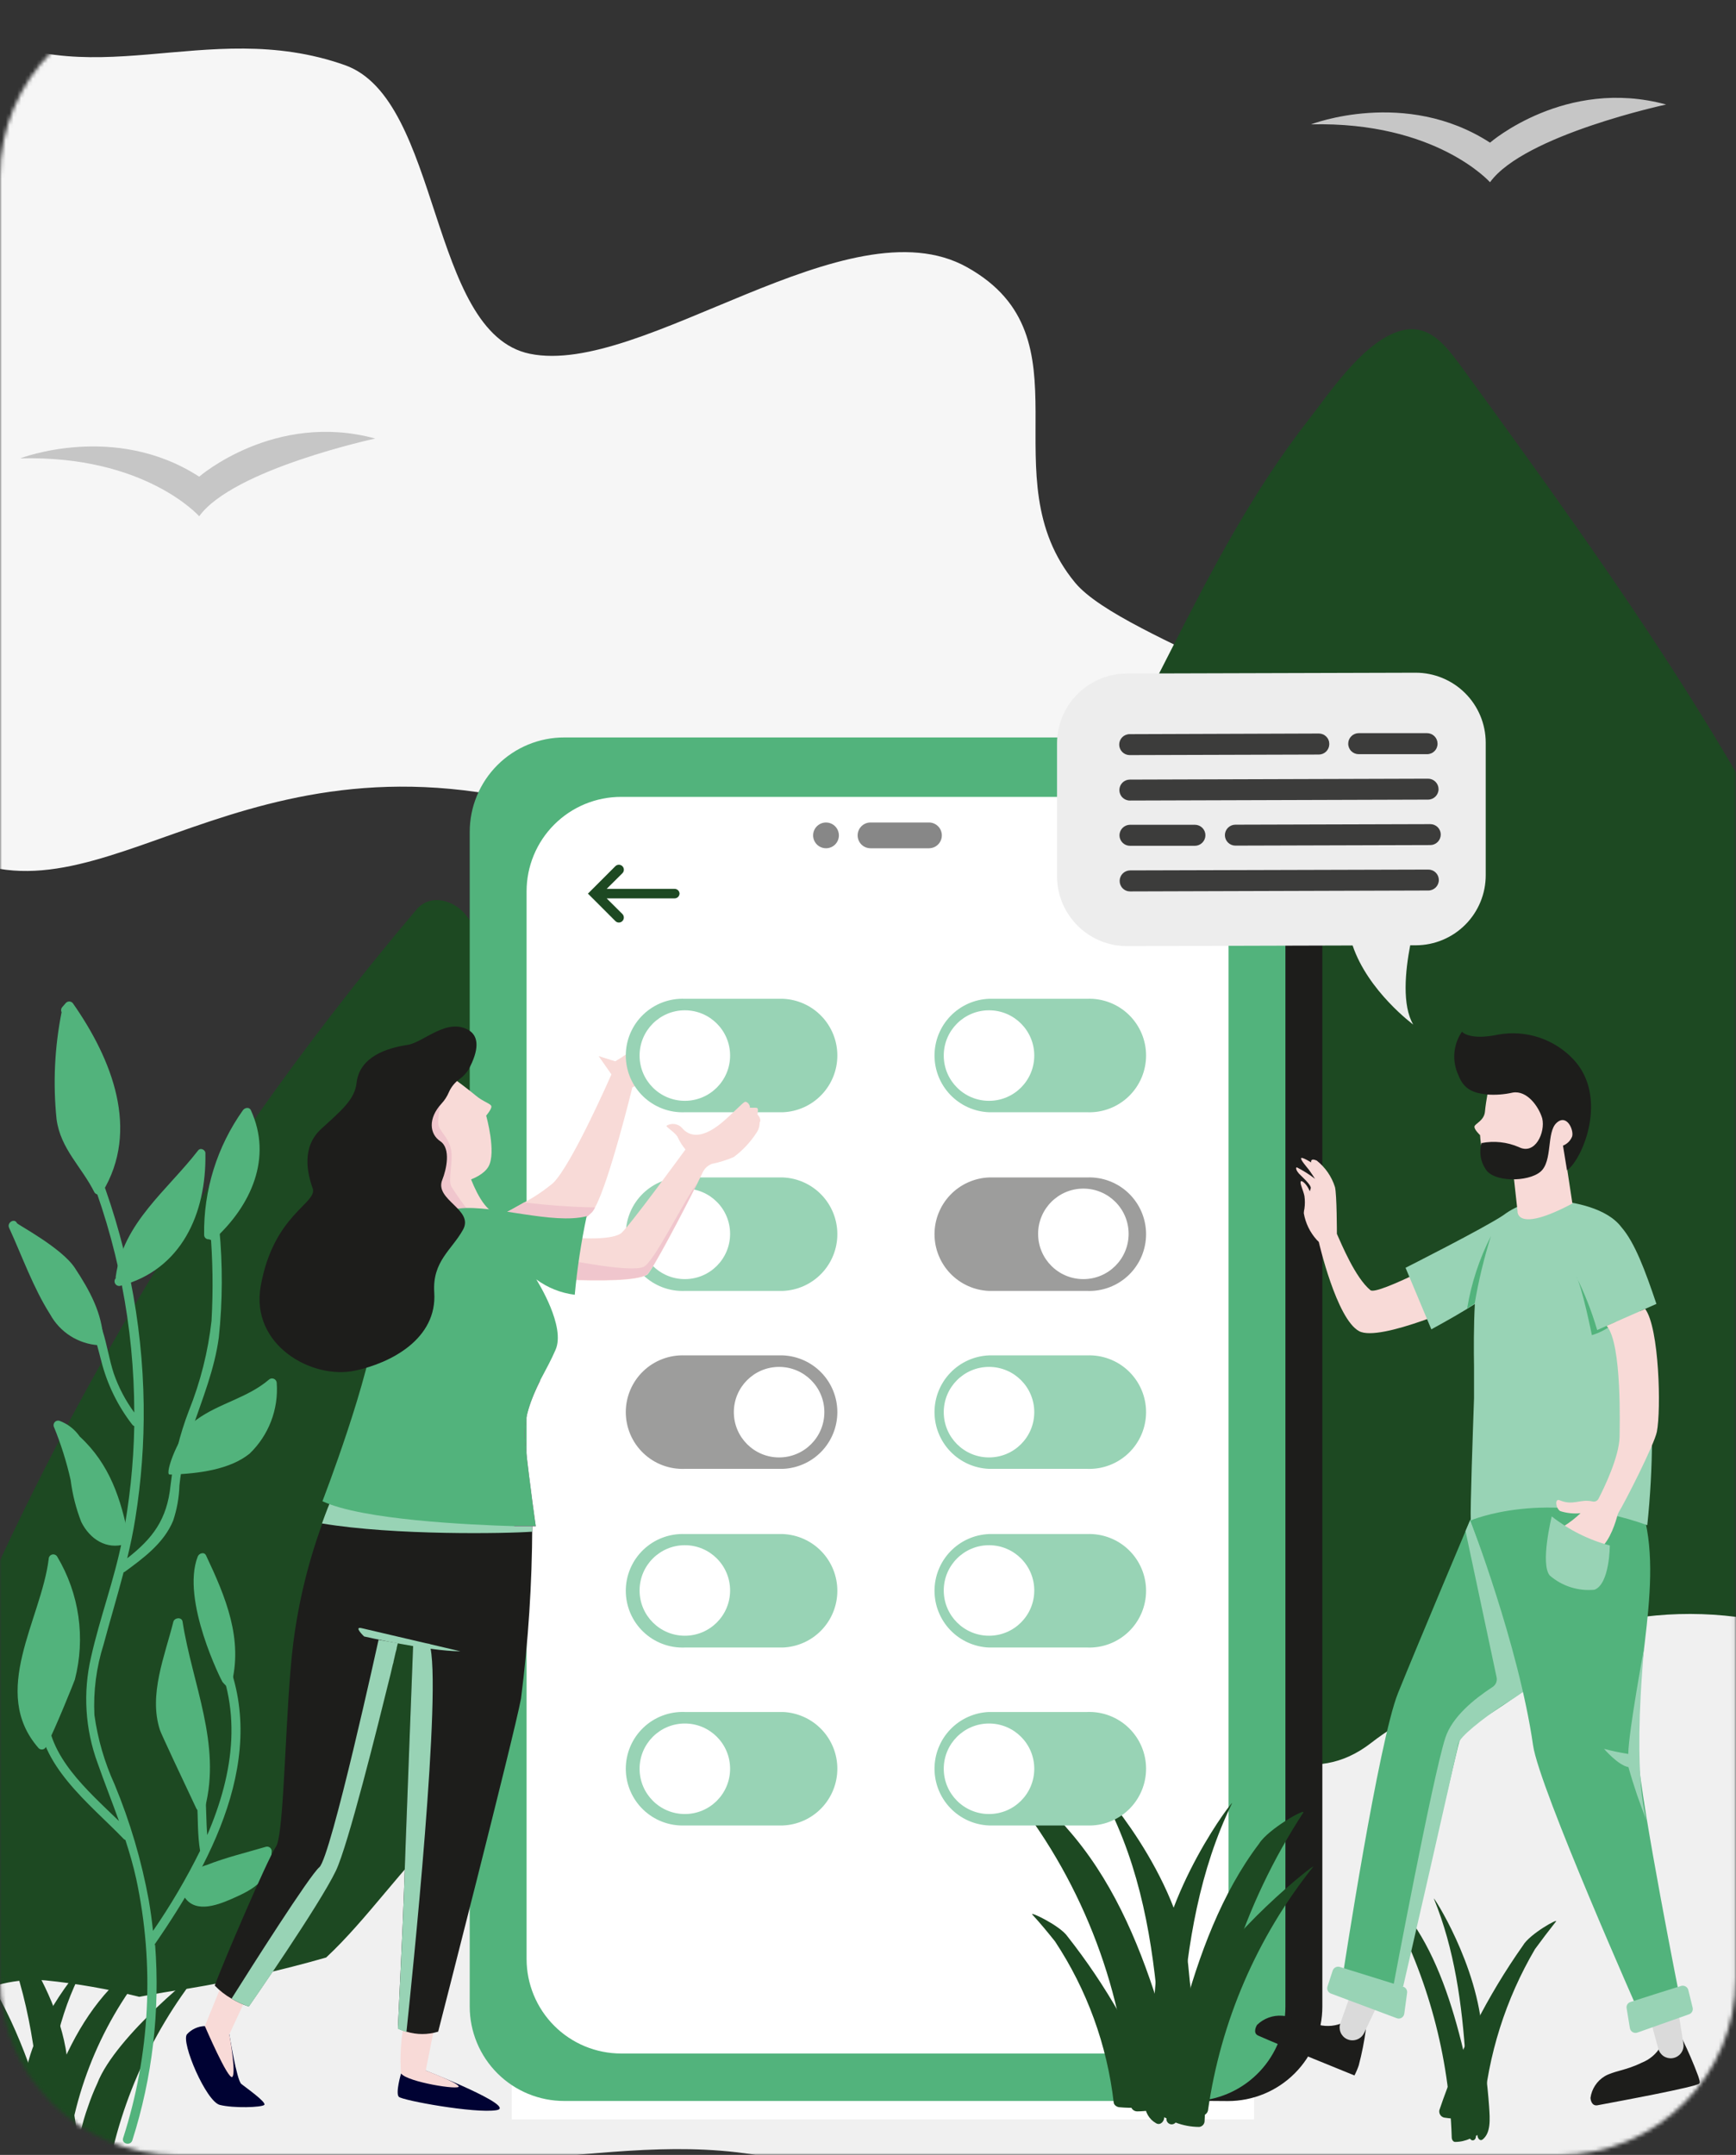 <svg width="452" height="561" viewBox="0 0 452 561" fill="none" xmlns="http://www.w3.org/2000/svg">
<rect x="0" y="0" width="452" height="561" fill="#333333" stroke="none"/>
<mask id="mask0_246_638" style="mask-type:alpha" maskUnits="userSpaceOnUse" x="0" y="0" width="452" height="561">
<path d="M0 46C0 20.595 20.595 0 46 0H451.941V515C451.941 540.405 431.346 561 405.941 561H46C20.595 561 0 540.405 0 515V46Z" fill="#F0F0F0"/>
</mask>
<g mask="url(#mask0_246_638)">
<path d="M154.578 213.694C164.671 217.169 192.379 243.688 227.991 242.521C248.486 241.831 269.006 223.097 277.647 213.956C285.026 206.243 355.582 225.311 355.582 202.506C355.582 184.248 292.525 166.799 279.956 151.731C257.056 124.094 284.717 87.936 251.771 69.559C220.826 52.277 167.242 98.124 137.963 92.101C111.54 86.698 114.968 25.854 89.783 16.951C53.433 4.096 22.535 26.163 -9.482 5.739V223.406C30.01 240.712 67.716 183.653 154.578 213.694Z" fill="#F6F6F6"/>
<path d="M-9.315 427.029V545.003H466.773V227.738C458.203 211.242 448.801 195.245 438.874 179.558C420.997 151.326 401.359 124.165 381.744 97.171C376.983 90.768 372.222 83.031 363.224 86.602C354.226 90.173 346.37 102.004 340.538 109.502C326.422 127.617 315.71 147.946 305.355 168.346C301.428 176.083 297.429 183.843 293.31 191.556C273.281 230.191 250.347 267.25 224.706 302.413C217.31 312.898 208.21 322.071 197.783 329.55C189.928 334.882 188.785 330.883 183.953 324.265L171.599 307.483L156.173 286.226C144.604 270.356 133.051 254.447 121.514 238.498C118.634 234.523 112.207 232.333 108.422 236.808C93.568 254.36 79.547 272.514 66.359 291.272C36.552 333.814 11.195 379.305 -9.315 427.029Z" fill="#1D4922"/>
<path d="M419.378 422.387C411.19 424.173 371.27 442.597 357.13 453.642C341.276 466.021 328.374 454.285 308.593 456.546C299.333 457.618 292.691 479.28 279.48 482.541C266.649 481.946 254.104 465.878 248.296 465.878C229.467 465.878 221.445 475.828 203.949 480.589C183.644 486.111 174.265 468.044 156.34 463.45C121.871 454.595 106.351 489.635 84.927 509.606C73.12 512.995 61.126 515.697 49.006 517.7C44.721 518.343 40.46 519.033 36.247 519.842C28.22 517.828 20.057 516.396 11.824 515.557C4.413 514.986 -2.994 516.715 -9.386 520.509V553.097C10.229 567.38 57.599 563.69 72.715 563.833C94.853 564.023 117.015 563.833 139.082 561.976C161.148 560.119 182.287 557.215 204.044 562.476C224.563 567.427 243.654 571.998 264.912 572.188C286.169 572.379 306.855 571.95 327.779 571.712C372.246 571.236 418.022 568.975 459.536 551.455C461.917 550.407 464.297 549.288 466.678 548.074V423.958C451.288 419.508 435.03 418.968 419.378 422.387Z" fill="#F0F0F0"/>
<path d="M326.517 205.101H133.249V551.74H326.517V205.101Z" fill="white"/>
<path d="M319.828 191.937L208.09 192.794V207.314L265.221 202.958L301.142 200.697C314.71 200.697 329.493 218.455 329.493 232.047V490.682C329.493 504.274 318.471 535.029 304.879 535.029L207.971 535.434V546.146L319.709 546.979C322.94 546.979 326.14 546.342 329.125 545.105C332.11 543.868 334.822 542.054 337.105 539.768C339.389 537.483 341.2 534.769 342.434 531.783C343.668 528.797 344.302 525.597 344.299 522.365V216.551C344.305 210.045 341.734 203.803 337.147 199.189C332.561 194.576 326.333 191.968 319.828 191.937Z" fill="#1D1D1B"/>
<path d="M311.759 191.985C311.211 191.985 310.64 191.985 310.069 191.985H146.914C143.68 191.981 140.478 192.616 137.491 193.852C134.503 195.088 131.788 196.901 129.502 199.187C127.216 201.473 125.403 204.188 124.167 207.175C122.931 210.163 122.297 213.365 122.3 216.598V522.366C122.3 525.597 122.937 528.796 124.174 531.781C125.411 534.766 127.225 537.478 129.51 539.762C131.796 542.045 134.51 543.856 137.496 545.091C140.482 546.325 143.682 546.959 146.914 546.956H310.069C310.616 546.956 311.188 546.956 311.735 546.956C317.958 546.533 323.788 543.765 328.048 539.209C332.307 534.653 334.679 528.65 334.683 522.413V216.551C334.68 210.315 332.312 204.313 328.058 199.754C323.804 195.195 317.979 192.418 311.759 191.985ZM137.106 509.987V232.047C137.106 228.816 137.743 225.617 138.98 222.632C140.218 219.647 142.031 216.935 144.317 214.651C146.603 212.368 149.316 210.557 152.302 209.322C155.289 208.088 158.489 207.454 161.72 207.457H295.239C298.472 207.451 301.675 208.083 304.664 209.316C307.652 210.549 310.369 212.359 312.657 214.643C314.946 216.927 316.761 219.64 318 222.626C319.239 225.613 319.876 228.814 319.876 232.047V509.987C319.876 513.222 319.239 516.424 318 519.412C316.762 522.4 314.947 525.114 312.659 527.4C310.37 529.686 307.654 531.499 304.665 532.734C301.676 533.97 298.473 534.604 295.239 534.601H161.72C155.192 534.601 148.931 532.008 144.315 527.392C139.699 522.776 137.106 516.515 137.106 509.987Z" fill="#52B37C"/>
<path d="M304.498 219.003V234.666C304.498 235.095 304.327 235.507 304.024 235.81C303.72 236.114 303.308 236.284 302.879 236.284C302.45 236.284 302.038 236.114 301.734 235.81C301.431 235.507 301.26 235.095 301.26 234.666V219.003C301.26 218.573 301.431 218.162 301.734 217.858C302.038 217.554 302.45 217.384 302.879 217.384C303.308 217.384 303.72 217.554 304.024 217.858C304.327 218.162 304.498 218.573 304.498 219.003Z" fill="url(#paint0_linear_246_638)"/>
<path d="M298.285 222.549V234.666C298.285 235.095 298.114 235.507 297.811 235.81C297.507 236.114 297.095 236.284 296.666 236.284C296.237 236.284 295.825 236.114 295.521 235.81C295.218 235.507 295.047 235.095 295.047 234.666V222.549C295.047 222.12 295.218 221.708 295.521 221.404C295.825 221.101 296.237 220.93 296.666 220.93C297.095 220.93 297.507 221.101 297.811 221.404C298.114 221.708 298.285 222.12 298.285 222.549Z" fill="url(#paint1_linear_246_638)"/>
<path d="M292.096 226.096V234.666C292.048 235.064 291.855 235.431 291.555 235.698C291.254 235.964 290.867 236.111 290.465 236.111C290.064 236.111 289.676 235.964 289.376 235.698C289.075 235.431 288.883 235.064 288.835 234.666V226.096C288.883 225.698 289.075 225.33 289.376 225.064C289.676 224.798 290.064 224.651 290.465 224.651C290.867 224.651 291.254 224.798 291.555 225.064C291.855 225.33 292.048 225.698 292.096 226.096Z" fill="url(#paint2_linear_246_638)"/>
<path d="M285.859 230.524V234.666C285.859 235.095 285.688 235.507 285.385 235.811C285.081 236.114 284.67 236.285 284.24 236.285C283.811 236.285 283.399 236.114 283.096 235.811C282.792 235.507 282.622 235.095 282.622 234.666V230.524C282.622 230.095 282.792 229.683 283.096 229.379C283.399 229.076 283.811 228.905 284.24 228.905C284.67 228.905 285.081 229.076 285.385 229.379C285.688 229.683 285.859 230.095 285.859 230.524Z" fill="url(#paint3_linear_246_638)"/>
<path d="M176.931 232.595C176.931 232.936 176.795 233.263 176.554 233.504C176.313 233.745 175.986 233.88 175.645 233.88H157.959L162.053 237.951C162.293 238.195 162.427 238.524 162.427 238.867C162.427 239.21 162.293 239.539 162.053 239.784C161.933 239.905 161.791 240.002 161.633 240.068C161.476 240.134 161.307 240.168 161.136 240.168C160.966 240.168 160.797 240.134 160.64 240.068C160.482 240.002 160.34 239.905 160.22 239.784L153.079 232.642L160.22 225.501C160.463 225.258 160.793 225.121 161.136 225.121C161.48 225.121 161.81 225.258 162.053 225.501C162.296 225.744 162.433 226.074 162.433 226.417C162.433 226.761 162.296 227.091 162.053 227.334L157.959 231.404H175.645C175.97 231.404 176.284 231.526 176.522 231.747C176.761 231.968 176.907 232.271 176.931 232.595Z" fill="#1D4922"/>
<path d="M218.421 217.479C218.421 216.814 218.223 216.164 217.853 215.612C217.483 215.059 216.958 214.629 216.343 214.376C215.728 214.122 215.052 214.057 214.401 214.189C213.749 214.32 213.151 214.642 212.683 215.114C212.214 215.586 211.896 216.186 211.769 216.839C211.643 217.491 211.712 218.167 211.97 218.78C212.228 219.393 212.662 219.915 213.217 220.281C213.772 220.647 214.423 220.84 215.088 220.835C215.974 220.829 216.822 220.472 217.446 219.844C218.07 219.215 218.421 218.365 218.421 217.479Z" fill="#878787"/>
<path d="M241.893 220.835H226.634C225.748 220.829 224.9 220.473 224.276 219.844C223.652 219.215 223.301 218.365 223.301 217.479C223.301 216.593 223.652 215.743 224.276 215.114C224.9 214.485 225.748 214.129 226.634 214.122H241.893C242.779 214.129 243.626 214.485 244.251 215.114C244.875 215.743 245.225 216.593 245.225 217.479C245.225 218.365 244.875 219.215 244.251 219.844C243.626 220.473 242.779 220.829 241.893 220.835Z" fill="#878787"/>
<path d="M277.932 504.108C287.965 516.836 296.029 530.999 301.855 546.122C301.955 546.558 301.879 547.015 301.642 547.394C301.406 547.774 301.029 548.044 300.594 548.146C297.631 548.726 294.601 548.878 291.596 548.598C290.929 548.598 290.072 548.122 289.977 547.384C288.249 532.389 283.014 518.011 274.695 505.417C272.79 503.036 270.838 500.656 268.815 498.466C267.815 497.395 276.051 501.322 277.932 504.108Z" fill="#1D4922"/>
<path d="M312.711 537.434C311.949 529.15 310.164 520.937 309.474 512.629C307.45 488.277 285.122 463.83 286.026 465.425C295.929 482.731 299.666 501.917 301.428 521.413C296.143 504.75 289.216 488.825 277.766 475.923C274.814 472.067 263.079 466.401 264.269 467.901C282.271 490.9 292.789 518.865 294.405 548.026C294.418 548.462 294.598 548.877 294.908 549.183C295.219 549.489 295.636 549.663 296.072 549.669C298.496 549.646 300.903 549.261 303.213 548.526C303.425 548.781 303.709 548.966 304.028 549.057C304.347 549.147 304.685 549.139 305 549.034C305.314 548.928 305.589 548.73 305.788 548.465C305.988 548.2 306.102 547.882 306.117 547.55V547.408L306.807 547.122C306.805 547.406 306.873 547.686 307.005 547.938C307.138 548.189 307.331 548.403 307.567 548.562C307.803 548.72 308.075 548.817 308.358 548.844C308.641 548.871 308.926 548.827 309.188 548.717C313.782 546.527 313.139 541.742 312.711 537.434Z" fill="#1D4922"/>
<path d="M298.048 541.48C298.714 533.197 300.237 524.984 300.833 516.676C302.547 492.324 321.542 467.877 320.781 469.472C312.354 486.778 309.164 505.964 307.688 525.46C312.187 508.797 318.067 492.872 327.827 479.97C330.207 476.137 340.324 470.448 339.301 471.948C323.694 495.861 314.829 523.543 313.639 552.073C313.66 552.475 313.526 552.869 313.264 553.174C313.003 553.48 312.635 553.674 312.235 553.716C310.135 553.711 308.054 553.324 306.093 552.573C305.907 552.788 305.659 552.94 305.382 553.006C305.106 553.072 304.815 553.049 304.552 552.941C304.289 552.833 304.067 552.646 303.916 552.405C303.765 552.163 303.694 551.881 303.713 551.597V551.455C303.523 551.455 303.332 551.288 303.142 551.169C303.142 552.24 302.142 553.406 301.023 552.764C297.167 550.574 297.762 545.789 298.048 541.48Z" fill="#1D4922"/>
<path d="M387.718 548.431C387.289 542.195 386.337 536.029 385.956 529.793C384.885 511.463 372.864 493.11 373.34 494.3C378.672 507.297 380.696 521.723 381.624 536.386C378.767 523.937 375.054 511.892 368.889 502.203C367.318 499.299 360.986 495.062 361.747 496.157C371.762 514.699 377.321 535.319 377.982 556.382C377.982 557.049 378.363 557.62 378.863 557.62C380.203 557.618 381.527 557.326 382.743 556.763C383.219 557.548 384.29 557.31 384.314 556.025L384.671 555.811C384.671 556.62 385.314 557.501 386.004 557.001C388.218 555.263 387.932 551.716 387.718 548.431Z" fill="#1D4922"/>
<path d="M312.496 518.224C311.473 520.352 310.575 522.537 309.806 524.77C308.016 529.66 306.887 534.768 306.45 539.957C305.95 542.504 305.497 545.075 305.093 547.622C305.056 547.848 305.066 548.079 305.124 548.3C305.181 548.521 305.284 548.728 305.426 548.907C305.382 549.155 305.39 549.409 305.451 549.652C305.512 549.896 305.624 550.124 305.779 550.322C305.934 550.52 306.129 550.683 306.351 550.8C306.573 550.917 306.818 550.986 307.068 551.002C309.042 551.293 311.052 551.212 312.996 550.764C313.355 550.734 313.696 550.591 313.969 550.356C314.243 550.121 314.435 549.806 314.519 549.455C317.817 526.244 327.269 504.339 341.894 486.016C343.203 484.374 317.78 504.465 312.496 518.224Z" fill="#1D4922"/>
<path d="M396.526 506.488C387.252 519.651 379.924 534.082 374.769 549.336C374.723 549.547 374.72 549.765 374.759 549.977C374.798 550.19 374.878 550.392 374.995 550.573C375.112 550.755 375.264 550.911 375.442 551.034C375.619 551.156 375.819 551.243 376.03 551.288C378.902 551.729 381.824 551.729 384.695 551.288C385.338 551.288 386.147 550.74 386.195 550.002C387.425 534.974 392.031 520.417 399.668 507.416C401.406 505.036 403.215 502.656 405.096 500.275C406.024 499.18 398.24 503.489 396.526 506.488Z" fill="#1D4922"/>
<path d="M25.32 542.409C24.415 544.346 23.621 546.333 22.94 548.36C21.324 552.801 20.3 557.435 19.893 562.142C19.441 564.523 19.036 566.784 18.679 569.117C18.642 569.321 18.648 569.53 18.698 569.731C18.747 569.932 18.838 570.12 18.965 570.284C18.924 570.509 18.931 570.741 18.987 570.963C19.042 571.185 19.144 571.393 19.286 571.573C19.427 571.753 19.606 571.901 19.809 572.007C20.012 572.113 20.235 572.175 20.464 572.188C22.256 572.455 24.083 572.374 25.844 571.95C26.169 571.928 26.477 571.803 26.726 571.594C26.974 571.384 27.149 571.1 27.224 570.783C30.203 549.696 38.786 529.794 52.076 513.153C53.219 511.653 30.105 529.911 25.32 542.409Z" fill="#1D4922"/>
<path d="M20.584 559.881C19.869 552.359 18.203 544.884 17.632 537.362C15.799 515.224 -4.483 493.038 -3.792 494.514C5.206 510.249 8.61 527.673 10.205 545.384C5.444 530.316 -0.888 515.795 -11.219 504.059C-13.885 500.584 -24.573 495.395 -23.479 496.775C-7.143 517.671 2.409 543.064 3.897 569.545C3.903 569.941 4.063 570.319 4.343 570.599C4.623 570.879 5 571.039 5.396 571.045C7.627 571.035 9.843 570.682 11.966 569.998C12.154 570.239 12.411 570.417 12.704 570.506C12.996 570.595 13.31 570.59 13.6 570.494C13.89 570.397 14.143 570.213 14.323 569.966C14.504 569.719 14.604 569.423 14.609 569.117V568.998L15.227 568.736C15.22 569.003 15.282 569.268 15.407 569.504C15.532 569.74 15.716 569.94 15.942 570.084C16.167 570.228 16.426 570.311 16.693 570.325C16.96 570.339 17.226 570.284 17.465 570.164C21.631 568.141 20.941 563.808 20.584 559.881Z" fill="#1D4922"/>
<path d="M3.92 559.595C4.468 553.93 5.705 548.312 6.301 542.67C7.729 526.007 23.392 509.344 22.773 510.415C15.822 522.318 13.252 535.339 11.966 548.645C15.68 537.338 20.536 526.412 28.629 517.7C30.676 515.081 38.936 511.177 38.151 512.248C25.571 527.851 18.173 546.991 16.989 566.998C16.983 567.3 16.86 567.587 16.647 567.8C16.434 568.013 16.147 568.135 15.846 568.141C14.126 568.133 12.417 567.868 10.776 567.356C10.626 567.53 10.427 567.656 10.206 567.718C9.984 567.78 9.749 567.776 9.53 567.704C9.311 567.633 9.118 567.499 8.976 567.318C8.833 567.137 8.747 566.918 8.729 566.689L8.253 566.499C8.249 566.702 8.194 566.901 8.093 567.077C7.992 567.253 7.849 567.402 7.676 567.508C7.503 567.615 7.306 567.676 7.103 567.687C6.9 567.698 6.698 567.657 6.515 567.57C3.158 565.784 3.634 562.523 3.92 559.595Z" fill="#1D4922"/>
<path d="M40.198 506.298C56.028 483.422 71.549 453.928 56.504 426.553C55.766 425.196 53.695 426.41 54.457 427.743C63.526 444.24 60.908 461.593 53.957 477.732C53.338 470.305 54.338 462.736 50.386 455.975C50.223 455.709 49.961 455.519 49.658 455.444C49.355 455.369 49.035 455.417 48.766 455.576C48.498 455.735 48.303 455.993 48.223 456.295C48.143 456.597 48.185 456.918 48.339 457.189C52.695 464.687 50.72 473.614 52.1 481.827C48.52 489.063 44.423 496.032 39.841 502.679C39.556 500.037 39.198 497.395 38.746 494.752C36.856 484.404 33.872 474.286 29.843 464.568C27.22 458.826 25.448 452.731 24.582 446.477C24.277 440.274 25.084 434.067 26.963 428.148C28.653 421.84 30.534 415.627 32.176 409.342L32.438 409.223C37.365 405.629 42.674 401.725 45.078 395.893C46.075 392.919 46.629 389.815 46.721 386.681C47.242 381.654 48.361 376.707 50.053 371.946C52.743 364.066 55.861 356.473 56.98 348.141C57.96 338.734 58 329.253 57.099 319.838C57.099 318.314 54.719 318.291 54.719 319.838C55.409 327.817 55.528 335.836 55.076 343.833C54.175 351.879 52.19 359.766 49.172 367.28C46.783 373.507 45.184 380.008 44.412 386.633C43.507 395.679 39.651 400.582 33.128 405.676C33.938 402.272 34.676 398.845 35.223 395.369C36.797 385.587 37.529 375.688 37.413 365.78C37.131 343.921 32.788 322.304 24.606 302.032C24.035 300.628 21.726 301.247 22.226 302.675C30.61 323.341 34.934 345.43 34.961 367.732C32.689 364.636 30.892 361.218 29.629 357.592C28.439 353.973 27.891 350.188 26.749 346.57C25.328 341.343 22.285 336.701 18.06 333.311C16.846 332.359 15.68 334.43 16.87 335.358C23.011 340.119 24.535 347.379 26.392 354.402C27.913 360.375 30.643 365.974 34.414 370.851C34.55 371.045 34.74 371.194 34.961 371.279C34.773 381.207 33.722 391.099 31.819 400.844C29.772 411.247 26.011 421.125 23.702 431.433C21.571 440.592 22.167 450.174 25.416 458.998C27.201 464.092 29.177 469.068 30.986 474.09C22.797 466.14 12.323 457.165 12.347 445.525C12.347 445.209 12.222 444.907 11.998 444.683C11.775 444.46 11.472 444.335 11.157 444.335C10.841 444.335 10.539 444.46 10.315 444.683C10.092 444.907 9.967 445.209 9.967 445.525C9.967 459.522 23.321 469.52 32.176 478.708C32.307 478.849 32.47 478.955 32.652 479.018C33.723 482.303 34.699 485.659 35.461 489.111C40.273 511.522 39.099 534.806 32.057 556.62C31.605 558.096 33.89 558.715 34.438 557.263C39.684 540.824 41.705 523.527 40.389 506.321L40.198 506.298Z" fill="#52B37C"/>
<path d="M19.06 261.303C18.965 261.147 18.836 261.016 18.683 260.917C18.53 260.818 18.357 260.755 18.177 260.732C17.996 260.709 17.813 260.727 17.64 260.785C17.467 260.842 17.31 260.938 17.179 261.065L16.227 262.16C16.062 262.34 15.956 262.567 15.922 262.809C15.888 263.051 15.928 263.297 16.037 263.516C14.21 272.683 13.769 282.071 14.727 291.368C15.751 299.104 21.273 303.746 24.582 310.411C24.692 310.583 24.843 310.725 25.022 310.823C25.201 310.921 25.402 310.972 25.606 310.972C25.81 310.972 26.011 310.921 26.19 310.823C26.369 310.725 26.52 310.583 26.63 310.411C36.532 294.177 29.105 275.704 19.06 261.303Z" fill="#52B37C"/>
<path d="M51.577 299.508C43.483 309.958 32.081 318.314 30.153 332.239C30.104 332.403 30.104 332.576 30.153 332.739C29.976 332.927 29.864 333.165 29.832 333.42C29.8 333.675 29.849 333.934 29.974 334.159C30.098 334.384 30.291 334.564 30.524 334.672C30.757 334.781 31.019 334.812 31.271 334.763C47.292 330.597 53.743 315.862 53.481 300.365C53.6 299.389 52.243 298.651 51.577 299.508Z" fill="#52B37C"/>
<path d="M65.312 289.011C64.907 288.13 63.717 288.368 63.265 289.011C56.521 298.48 52.976 309.856 53.148 321.48C53.146 321.645 53.18 321.809 53.248 321.96C53.315 322.11 53.415 322.245 53.539 322.353C53.663 322.462 53.81 322.542 53.968 322.589C54.127 322.635 54.294 322.647 54.457 322.623C54.671 322.773 54.932 322.844 55.193 322.822C55.454 322.8 55.699 322.688 55.885 322.504C65.336 313.839 71.025 301.437 65.312 289.011Z" fill="#52B37C"/>
<path d="M19.465 330.05C16.013 324.836 4.611 318.838 4.421 318.433C3.802 317.052 1.73 318.266 2.373 319.647C5.777 327.074 8.658 335.263 13.062 342.19C14.323 344.483 16.142 346.42 18.352 347.823C20.562 349.225 23.09 350.047 25.702 350.212C26.017 350.212 26.32 350.086 26.543 349.863C26.766 349.64 26.892 349.337 26.892 349.022C26.678 341.904 23.321 335.905 19.465 330.05Z" fill="#52B37C"/>
<path d="M72.048 360.019C72.039 359.789 71.965 359.566 71.834 359.377C71.703 359.187 71.521 359.038 71.308 358.949C71.096 358.859 70.863 358.831 70.635 358.869C70.408 358.907 70.196 359.009 70.025 359.162C64.478 363.923 57.051 365.304 51.172 369.589C46.696 372.826 42.721 383.871 44.149 383.871H44.483C44.631 383.907 44.786 383.907 44.935 383.871C51.505 383.61 59.789 382.657 65.002 378.42C67.456 376.059 69.359 373.186 70.577 370.006C71.795 366.825 72.297 363.416 72.048 360.019Z" fill="#52B37C"/>
<path d="M33.533 400.487C31.509 390.227 28.581 381.181 20.75 373.969C19.45 372.085 17.594 370.653 15.441 369.874C15.238 369.82 15.024 369.82 14.821 369.876C14.618 369.931 14.433 370.039 14.286 370.189C14.138 370.339 14.033 370.526 13.981 370.73C13.929 370.934 13.932 371.148 13.989 371.35C15.846 375.868 17.319 380.534 18.393 385.299C18.862 389.033 19.79 392.695 21.154 396.202C23.368 400.677 27.724 403.534 32.7 401.962C33 401.869 33.254 401.664 33.408 401.39C33.563 401.115 33.608 400.792 33.533 400.487Z" fill="#52B37C"/>
<path d="M14.894 405.248C14.761 405.024 14.559 404.85 14.319 404.752C14.078 404.654 13.812 404.638 13.561 404.705C13.31 404.773 13.088 404.921 12.929 405.126C12.77 405.331 12.683 405.583 12.68 405.843C10.728 421.696 -2.793 440.454 10.062 455.118C10.19 455.244 10.346 455.34 10.517 455.397C10.688 455.455 10.869 455.473 11.048 455.45C11.227 455.427 11.398 455.364 11.549 455.265C11.7 455.166 11.826 455.035 11.918 454.88C14.585 449.643 19.393 437.622 19.488 437.265C20.882 431.89 21.194 426.291 20.405 420.795C19.617 415.298 17.743 410.014 14.894 405.248Z" fill="#52B37C"/>
<path d="M47.529 422.149C47.339 420.958 45.506 421.077 45.149 422.149C42.935 431.052 38.627 441.192 41.65 450.404C41.65 450.714 48.005 464.259 51.172 470.924C51.295 471.121 51.472 471.279 51.683 471.378C51.893 471.478 52.128 471.515 52.358 471.485C52.589 471.455 52.806 471.359 52.984 471.209C53.162 471.059 53.293 470.861 53.362 470.638C57.694 454.118 50.053 438.359 47.529 422.149Z" fill="#52B37C"/>
<path d="M53.648 404.938C53.172 403.915 51.815 404.367 51.482 405.224C47.054 416.579 57.79 437.788 57.933 437.884C58.075 437.979 59.766 440.264 60.17 438.788C63.431 426.791 58.718 415.674 53.648 404.938Z" fill="#52B37C"/>
<path d="M69.239 480.779C64.097 482.302 58.789 483.564 53.79 485.54C52.483 485.888 51.275 486.535 50.263 487.432C49.25 488.329 48.461 489.45 47.958 490.705C47.815 491.039 47.244 492.467 47.577 493.086C50.172 498.299 56.123 496.18 60.289 494.371C66.573 491.634 70.525 489.206 70.739 481.993C70.749 481.805 70.715 481.617 70.638 481.445C70.562 481.273 70.446 481.121 70.299 481.003C70.153 480.884 69.981 480.802 69.796 480.763C69.612 480.724 69.421 480.73 69.239 480.779Z" fill="#52B37C"/>
<path d="M382.79 395.726C382.79 395.726 369.079 428.195 364.009 440.74C358.939 453.285 349.726 513.653 349.726 513.653L364.556 517.962L379.744 454.166C380.002 453.094 380.47 452.085 381.119 451.194C381.769 450.304 382.587 449.55 383.529 448.976C394.74 442.168 433.661 416.722 427.805 395.345C420.925 370.422 382.79 395.726 382.79 395.726Z" fill="#52B37C"/>
<path d="M382.791 395.726L381.577 398.582L389.67 436.669C389.774 437.149 389.726 437.649 389.535 438.101C389.343 438.552 389.016 438.934 388.599 439.193C383.838 442.311 378.102 446.929 376.316 452.428C373.007 462.664 362.7 517.461 362.7 517.461L365.342 517.152C365.342 517.152 379.054 457.641 379.625 454.118C379.982 452.071 386.195 447.405 391.289 443.882C393.599 442.534 395.825 441.048 397.954 439.431C399.097 438.407 382.791 395.726 382.791 395.726Z" fill="#98D3B5"/>
<path d="M382.79 395.726C382.79 395.726 395.43 428.386 399.168 454.404C400.739 465.425 427.281 525.174 427.281 525.174L437.469 520.58C437.469 520.58 427.59 471.233 426.376 456.308C424.734 436.408 434.208 409.842 426.781 390.751C419.354 371.66 382.79 395.726 382.79 395.726Z" fill="#52B37C"/>
<path d="M442.158 540.457C440.953 537.217 439.586 534.039 438.064 530.935L432.422 532.72C431.295 534.678 429.531 536.191 427.423 537.005C423.305 539.052 420.139 539.124 417.759 540.552C416.78 541.156 415.946 541.968 415.317 542.931C414.687 543.894 414.277 544.983 414.117 546.122C414.117 546.598 414.402 548.36 415.95 548.074C421.639 547.003 441.634 543.313 442.468 542.409C442.729 542.028 442.349 541.1 442.158 540.457Z" fill="#1D1D1B"/>
<path d="M435.446 535.815C435.959 535.748 436.449 535.56 436.874 535.267C437.403 534.915 437.818 534.417 438.072 533.835C438.325 533.252 438.405 532.609 438.303 531.982L437.898 529.411L436.851 522.913L429.305 524.27L431.28 531.578L431.78 533.387C431.992 534.167 432.482 534.844 433.156 535.291C433.831 535.738 434.645 535.924 435.446 535.815Z" fill="#DADADA"/>
<path d="M424.496 521.199C427.353 520.247 434.566 517.985 437.708 517.009C437.902 516.952 438.105 516.934 438.306 516.957C438.507 516.98 438.701 517.044 438.877 517.144C439.052 517.244 439.206 517.379 439.328 517.54C439.45 517.7 439.539 517.884 439.588 518.081L440.707 522.651C440.799 523.004 440.755 523.379 440.583 523.701C440.411 524.023 440.124 524.269 439.779 524.389L426.329 529.15C426.126 529.222 425.91 529.249 425.695 529.229C425.481 529.209 425.273 529.143 425.087 529.034C424.901 528.925 424.741 528.776 424.618 528.599C424.496 528.422 424.414 528.22 424.377 528.007L423.521 522.818C423.458 522.475 423.523 522.122 423.702 521.824C423.882 521.526 424.164 521.303 424.496 521.199Z" fill="#98D3B5"/>
<path d="M379.768 326.003C379.768 326.003 358.606 337.358 356.82 335.882C352.892 332.669 349.274 323.861 348.084 321.219C348.084 321.219 348.084 310.935 347.584 309.031C346.724 306.305 345.065 303.9 342.823 302.128C341.062 301.366 341.395 302.627 341.395 302.627C341.395 302.627 339.014 301.128 338.776 301.509C338.538 301.89 340.3 303.889 340.776 304.508C341.252 305.127 342.395 306.888 342.395 306.888C340.902 305.746 339.309 304.742 337.634 303.889C337.229 304.032 337.634 304.913 338.229 305.555C338.824 306.198 341.443 308.46 341.276 309.317C341.215 309.591 341.136 309.862 341.038 310.126C340.943 309.904 340.824 309.666 340.681 309.412C340.014 308.102 338.753 307.031 338.634 307.698C338.515 308.364 339.348 309.935 339.633 311.364C339.788 312.453 339.788 313.559 339.633 314.649C339.541 315.039 339.485 315.438 339.467 315.839C339.911 318.43 341.084 320.84 342.847 322.79L343.371 323.313C343.371 323.313 347.965 343.381 353.868 346.547C359.343 349.498 382.434 339.024 382.434 339.024L379.768 326.003Z" fill="#F8DAD7"/>
<path d="M349.964 526.46C347.919 527.441 345.598 527.685 343.394 527.15C338.847 526.507 337.11 525.008 333.872 524.77C332.671 524.677 331.464 524.841 330.331 525.251C329.198 525.662 328.165 526.309 327.302 527.15C327.04 527.555 326.16 529.293 327.588 529.935C332.873 532.316 352.654 540.314 352.654 540.314C353.096 539.472 353.47 538.597 353.773 537.695C354.602 534.565 355.23 531.384 355.653 528.174L349.964 526.46Z" fill="#1D1D1B"/>
<path d="M350.631 530.816C351.096 531.051 351.609 531.174 352.13 531.173C352.76 531.175 353.377 530.999 353.912 530.667C354.446 530.334 354.877 529.858 355.153 529.292L356.296 526.912L359.105 521.009L352.13 517.819L349.607 524.96L348.988 526.722C348.716 527.487 348.733 528.326 349.035 529.079C349.337 529.833 349.905 530.451 350.631 530.816Z" fill="#DADADA"/>
<path d="M346.989 513.01L345.632 517.176C345.523 517.533 345.553 517.918 345.716 518.254C345.88 518.59 346.164 518.851 346.513 518.985L363.676 525.412C363.88 525.49 364.1 525.52 364.317 525.5C364.535 525.481 364.746 525.412 364.933 525.3C365.121 525.188 365.281 525.035 365.401 524.852C365.521 524.67 365.599 524.463 365.628 524.246L366.366 518.795C366.409 518.451 366.331 518.103 366.144 517.811C365.957 517.52 365.673 517.303 365.342 517.2L348.822 512.058C348.453 511.952 348.056 511.991 347.715 512.168C347.374 512.346 347.114 512.647 346.989 513.01Z" fill="#98D3B5"/>
<path d="M427.02 341.333L431.281 339.453C428.353 330.764 425.663 323.504 422.164 319.481C418.355 314.434 409.785 312.935 404.786 312.506C399.995 312.113 395.225 313.494 391.384 316.386C386.457 319.695 365.961 330.05 365.961 330.05L372.674 346.07C377.03 343.69 380.791 341.547 384.005 339.476C383.696 344.951 383.719 351.759 383.791 355.901C383.791 358.615 383.791 361.305 383.791 363.995C383.481 372.922 382.791 392.56 382.934 395.821C382.934 395.821 402.168 387.514 428.9 397.059C430.469 382.155 430.549 367.132 429.138 352.212C428.714 348.536 428.006 344.899 427.02 341.333Z" fill="#98D3B5"/>
<path d="M410.333 332.193C412.592 336.707 414.44 341.415 415.855 346.261L420.878 344.023C419.015 345.647 416.834 346.863 414.475 347.594C414.475 347.594 411.88 334.668 410.333 332.193Z" fill="#52B37C"/>
<path d="M431.398 372.731C430.732 376.088 423.043 391.156 421.472 393.679C421.336 393.93 421.225 394.193 421.139 394.465C420.758 395.941 419.282 401.035 416.616 403.129C414.902 404.439 413.902 403.129 413.902 403.129C411.712 404.367 411.117 402.32 411.117 402.32C408.736 402.32 408.879 399.773 408.879 399.773C406.761 399.94 407.07 397.393 407.07 397.393C408.667 396.395 410.158 395.239 411.521 393.941C409.741 394.122 407.943 393.935 406.237 393.393C405.047 392.679 404.761 390.037 406.046 390.561C409.736 392.084 411.331 390.132 414.711 390.894C415.008 390.952 415.315 390.911 415.586 390.778C415.856 390.645 416.076 390.426 416.211 390.156C417.663 387.371 421.567 379.277 421.686 374.088C421.686 372.136 422.4 349.808 418.33 345.166L428.351 340.762C432.041 345.737 432.517 367.066 431.398 372.731Z" fill="#F8DAD7"/>
<path d="M387.908 281.465C387.908 281.465 386.837 286.892 386.647 289.321C386.456 291.749 384.076 292.487 383.909 293.248C383.743 294.01 385.361 295.51 385.361 295.51C385.361 295.51 385.742 302.651 387.932 304.77C388.824 305.381 389.828 305.81 390.886 306.031C391.944 306.251 393.036 306.26 394.097 306.055L395.121 315.339C395.121 315.339 394.621 321.171 409.404 313.315L408.094 304.698C408.094 304.698 415.926 289.13 409.475 281.513C403.024 273.895 387.908 281.465 387.908 281.465Z" fill="#F8DAD7"/>
<path d="M393.86 284.44C391.668 284.938 389.413 285.107 387.171 284.94C383.719 284.536 381.149 283.726 379.696 279.846C378.863 278.048 378.513 276.065 378.68 274.09C378.847 272.116 379.525 270.219 380.649 268.587C380.649 268.587 382.505 270.967 390.17 269.325C393.713 268.702 397.356 268.972 400.768 270.111C404.181 271.249 407.255 273.221 409.714 275.847C418.76 285.535 412.213 301.627 408 304.698L406.953 298.247C407.492 298.035 407.981 297.714 408.391 297.305C408.8 296.895 409.121 296.406 409.333 295.866C409.833 294.272 407.976 289.868 405.286 292.32C402.596 294.772 404.334 302.318 401.073 305.055C397.812 307.793 388.79 307.792 386.79 304.341C386.134 303.358 385.7 302.244 385.52 301.076C385.339 299.909 385.415 298.716 385.743 297.58C389.012 296.941 392.398 297.306 395.455 298.628C399.74 300.794 402.406 294.748 401.549 291.153C400.644 288.083 397.597 283.798 393.86 284.44Z" fill="#1D1D1B"/>
<path d="M383.957 339.381C384.967 333.427 386.382 327.55 388.194 321.79C385.174 327.71 383.087 334.061 382.005 340.619L383.957 339.381Z" fill="#52B37C"/>
<path d="M404.025 394.774C404.025 394.774 400.954 407.2 403.525 410.175C405.114 411.547 406.965 412.581 408.966 413.215C410.967 413.849 413.076 414.07 415.165 413.865C419.141 412.318 419.141 402.344 419.141 402.344C413.637 400.881 408.493 398.304 404.025 394.774Z" fill="#98D3B5"/>
<path d="M428.09 428.909C428.09 428.909 424.067 450.5 423.948 456.618C421.824 456.281 419.719 455.836 417.64 455.284C417.64 455.284 421.235 459.522 423.996 460.045C425.348 464.896 426.977 469.665 428.876 474.328C428.876 474.328 424.853 464.735 428.09 428.909Z" fill="#98D3B5"/>
<path d="M178.74 269.039C178.852 270.19 178.52 271.339 177.811 272.253C176.166 274.766 174.336 277.153 172.336 279.394C171.36 279.799 164.647 283.084 164.647 283.084C164.647 283.084 158.625 307.721 154.911 314.363C154.704 314.788 154.449 315.187 154.15 315.553C152.803 316.878 151.327 318.066 149.746 319.1C142.152 324.337 127.822 332.192 122.252 333.549C115.111 335.287 120.086 321.504 120.086 321.504C120.086 321.504 124.847 319.124 130.441 316.362C132.44 315.315 134.535 314.172 136.487 313.053C139.161 311.625 141.681 309.926 144.009 307.983C148.913 303.222 159.196 279.703 159.196 279.703L155.864 274.943L160.196 276.299C162.53 274.933 164.723 273.339 166.742 271.539C169.123 269.158 172.812 264.397 173.669 263.802C174.526 263.207 175.526 264.683 175.336 265.04C176.059 264.899 176.802 264.899 177.526 265.04C177.954 265.349 177.764 266.801 177.764 266.801C177.764 266.801 179.239 267.992 178.74 269.039Z" fill="#F8DAD7"/>
<path d="M154.935 314.339C154.728 314.764 154.473 315.163 154.174 315.529C152.827 316.854 151.351 318.042 149.77 319.076L130.441 317.148C130.441 317.148 130.441 316.839 130.441 316.339C132.44 315.291 134.535 314.149 136.487 313.03C142.61 313.782 148.767 314.219 154.935 314.339Z" fill="#F0C6CD"/>
<path d="M53.29 527.46C52.417 527.493 51.559 527.699 50.766 528.067C49.973 528.435 49.262 528.957 48.672 529.602C47.077 531.697 53.671 547.074 57.218 547.979C60.765 548.884 68.144 548.646 68.811 547.979C69.477 547.313 64.05 543.504 62.836 542.528C61.622 541.552 59.718 529.602 59.718 529.602L53.29 527.46Z" fill="#000233"/>
<path d="M63.812 520.77L59.717 529.602C59.717 529.602 61.55 539.79 60.479 540.695C59.408 541.599 53.338 527.459 53.338 527.459L58.099 515.795L63.812 520.77Z" fill="#F8DAD7"/>
<path d="M104.423 539.814C104.423 539.814 102.899 544.956 103.851 545.884C104.804 546.812 123.585 550.264 129.251 549.359C134.916 548.455 110.85 539.052 110.85 539.052L104.423 539.814Z" fill="#000233"/>
<path d="M113.039 527.912C113.039 528.126 110.849 539.029 110.849 539.029C110.849 539.029 118.729 541.981 119.419 543.123C120.109 544.266 105.993 542.052 104.422 539.79C104.116 535.637 104.34 531.461 105.089 527.365L113.039 527.912Z" fill="#F8DAD7"/>
<path d="M118.419 280.989C118.419 280.989 122.037 283.655 123.917 285.25C125.798 286.845 127.893 287.321 127.94 288.059C127.988 288.797 126.584 290.44 126.584 290.44C126.584 290.44 129.321 300.104 127.155 303.746C124.989 307.388 117.062 309.126 112.539 308.055C108.016 306.984 102.232 289.725 102.232 289.725C102.232 289.725 113.015 277.966 118.419 280.989Z" fill="#F8DAD7"/>
<path d="M121.871 304.865C121.871 304.865 124.108 312.006 127.346 314.862C130.583 317.719 120.776 319.909 120.776 319.909L111.254 308.007L121.871 304.865Z" fill="#F8DAD7"/>
<path d="M115.111 285.107C115.111 285.107 113.635 291.63 114.254 293.248C114.872 294.867 117.134 296.628 117.515 299.771C117.896 302.913 116.634 307.174 117.515 308.912C119.059 311.343 120.736 313.687 122.538 315.934H113.373L111.183 301.032V285.607L115.111 285.107Z" fill="#F0C6CD"/>
<path d="M138.582 397.25C138.533 412.284 137.555 427.302 135.654 442.216C133.844 451.905 114.087 528.912 114.087 528.912C111.396 529.741 108.518 529.741 105.827 528.912C105.055 528.708 104.306 528.429 103.589 528.079C103.589 528.079 104.993 499.013 105.184 492.372C105.374 485.731 107.564 428.362 107.564 428.362L106.541 428.195L103.541 427.743L103.256 428.909C103.256 429.243 103.089 429.671 102.97 430.147C102.851 430.623 102.637 431.552 102.423 432.528C102.423 432.79 102.304 433.028 102.232 433.289C102.161 433.551 102.018 434.218 101.899 434.718C101.78 435.218 101.756 435.313 101.685 435.646C98.114 450.119 90.592 480.327 87.402 487.016C83.165 495.895 64.764 522.366 64.764 522.366C63.184 521.847 61.666 521.152 60.241 520.294C58.646 519.376 57.188 518.238 55.909 516.914C57.718 511.868 69.62 483.993 71.858 480.755C74.095 477.518 74.238 444.478 76.357 427.791C77.701 417.17 80.232 406.734 83.903 396.678C85.814 391.294 88.105 386.051 90.758 380.991L94.448 381.658H95.21C100.804 381.658 135.011 381.658 137.391 385.657C137.747 386.405 137.965 387.212 138.034 388.037C138.402 391.094 138.585 394.171 138.582 397.25Z" fill="#1D1D1B"/>
<path d="M138.582 398.749C131.964 399.249 102.685 399.773 83.832 396.607C85.743 391.222 88.034 385.98 90.688 380.92L95.139 381.586L137.987 387.871C138.37 391.485 138.569 395.115 138.582 398.749Z" fill="#98D3B5"/>
<path d="M94.806 426.029C94.806 426.029 111.683 429.886 119.872 429.886L94.139 423.863C91.973 423.363 94.806 426.029 94.806 426.029Z" fill="#98D3B5"/>
<path d="M105.826 528.983C105.055 528.779 104.306 528.5 103.589 528.15C103.589 528.15 104.993 499.085 105.184 492.443C105.374 485.802 107.564 428.433 107.564 428.433L106.541 428.267V427.934H111.801C115.301 438.241 107.16 516.295 105.826 528.983Z" fill="#98D3B5"/>
<path d="M103.589 427.767L103.303 428.933C103.303 429.266 103.136 429.695 103.017 430.171C102.898 430.647 102.684 431.575 102.47 432.551C102.47 432.813 102.351 433.051 102.28 433.313C102.208 433.575 102.065 434.241 101.946 434.741C101.827 435.241 101.804 435.337 101.732 435.67C98.161 450.143 90.639 480.351 87.45 487.04C83.212 495.919 64.811 522.389 64.811 522.389C63.231 521.87 61.714 521.176 60.289 520.318C65.287 512.367 80.618 488.23 83.141 486.111C86.14 483.588 98.566 426.91 98.566 426.91L103.589 427.767Z" fill="#98D3B5"/>
<path d="M136.677 375.207C138.082 387.823 139.486 397.345 139.486 397.345H133.916C133.154 390.894 131.821 378.801 131.94 373.278C132.083 365.828 140.2 359.71 140.7 359.329C138.272 364.114 136.058 369.66 136.677 375.207Z" fill="#BC2C8F"/>
<path d="M5.253 119.333C5.253 119.333 29.819 109.812 51.862 124.094C51.862 124.094 71.525 107.027 97.709 114.168C97.709 114.168 60.765 122.118 51.862 134.402C51.862 134.402 37.794 118.476 5.253 119.333Z" fill="#C6C6C6"/>
<path d="M341.347 32.376C341.347 32.376 365.913 22.854 387.956 37.137C387.956 37.137 407.619 20.069 433.803 27.21C433.803 27.21 396.859 35.137 387.956 47.444C387.956 47.468 373.935 31.59 341.347 32.376Z" fill="#C6C6C6"/>
<path d="M368.555 175.131L293.381 175.345C290.988 175.351 288.619 175.829 286.41 176.752C284.202 177.674 282.197 179.023 280.51 180.721C278.823 182.419 277.487 184.433 276.579 186.647C275.672 188.862 275.209 191.233 275.218 193.627V228.143C275.225 230.537 275.703 232.905 276.625 235.114C277.547 237.322 278.896 239.327 280.594 241.014C282.292 242.701 284.306 244.037 286.52 244.945C288.735 245.853 291.107 246.315 293.5 246.306L352.178 246.139C356.177 258.041 367.96 266.73 367.96 266.73C365.032 261.755 365.865 252.852 367.175 246.092H368.674C373.506 246.073 378.133 244.137 381.539 240.709C384.944 237.281 386.85 232.642 386.837 227.81V193.294C386.818 188.462 384.882 183.835 381.454 180.429C378.026 177.024 373.387 175.118 368.555 175.131Z" fill="#EDEDED"/>
<path d="M343.394 196.436L294.143 196.579C293.421 196.579 292.728 196.294 292.216 195.786C291.703 195.277 291.412 194.587 291.406 193.865C291.402 193.505 291.471 193.147 291.607 192.814C291.744 192.48 291.946 192.177 292.2 191.922C292.455 191.668 292.758 191.466 293.092 191.33C293.425 191.193 293.783 191.124 294.143 191.128L343.37 190.961C343.731 190.958 344.088 191.027 344.422 191.163C344.756 191.299 345.058 191.501 345.313 191.756C345.568 192.011 345.77 192.314 345.906 192.647C346.043 192.981 346.111 193.338 346.108 193.699C346.108 194.42 345.823 195.113 345.315 195.626C344.807 196.139 344.116 196.43 343.394 196.436Z" fill="#3C3C3B"/>
<path d="M371.555 196.34H353.773C353.412 196.344 353.055 196.275 352.721 196.139C352.388 196.002 352.085 195.801 351.83 195.546C351.575 195.291 351.374 194.988 351.237 194.654C351.101 194.321 351.032 193.963 351.035 193.603C351.035 192.881 351.32 192.188 351.829 191.676C352.337 191.163 353.027 190.872 353.749 190.866H371.555C372.277 190.865 372.969 191.151 373.482 191.659C373.995 192.167 374.286 192.857 374.292 193.579C374.299 193.942 374.232 194.302 374.097 194.638C373.962 194.974 373.761 195.28 373.506 195.537C373.251 195.795 372.947 195.999 372.612 196.136C372.276 196.274 371.917 196.344 371.555 196.34Z" fill="#3C3C3B"/>
<path d="M371.817 208.171L294.191 208.409C293.83 208.413 293.473 208.344 293.139 208.208C292.806 208.071 292.503 207.87 292.248 207.615C291.993 207.36 291.792 207.057 291.655 206.723C291.519 206.39 291.45 206.032 291.453 205.672C291.453 204.952 291.739 204.262 292.248 203.753C292.757 203.244 293.447 202.958 294.167 202.958L371.817 202.72C372.539 202.72 373.232 203.005 373.744 203.514C374.257 204.022 374.548 204.712 374.554 205.434C374.554 206.16 374.266 206.856 373.753 207.37C373.239 207.883 372.543 208.171 371.817 208.171Z" fill="#3C3C3B"/>
<path d="M311.116 220.192H294.215C293.489 220.192 292.793 219.904 292.279 219.391C291.766 218.877 291.477 218.181 291.477 217.455C291.484 216.731 291.774 216.038 292.286 215.526C292.798 215.014 293.491 214.724 294.215 214.717H311.116C311.842 214.717 312.538 215.006 313.052 215.519C313.565 216.033 313.853 216.729 313.853 217.455C313.847 218.179 313.557 218.872 313.045 219.384C312.533 219.896 311.84 220.186 311.116 220.192Z" fill="#3C3C3B"/>
<path d="M372.412 220.002L321.661 220.145C320.939 220.145 320.246 219.86 319.733 219.351C319.221 218.843 318.93 218.153 318.923 217.431C318.923 216.705 319.212 216.009 319.725 215.495C320.238 214.982 320.935 214.694 321.661 214.694L372.388 214.551C372.746 214.548 373.102 214.615 373.434 214.75C373.766 214.885 374.068 215.085 374.322 215.337C374.577 215.589 374.779 215.89 374.917 216.22C375.055 216.551 375.125 216.906 375.125 217.264C375.125 217.986 374.84 218.679 374.332 219.192C373.824 219.705 373.134 219.996 372.412 220.002Z" fill="#3C3C3B"/>
<path d="M371.888 231.833L294.262 232.071C293.902 232.074 293.544 232.006 293.211 231.869C292.877 231.733 292.574 231.531 292.32 231.276C292.065 231.022 291.863 230.719 291.727 230.385C291.59 230.051 291.522 229.694 291.525 229.334C291.525 228.612 291.81 227.919 292.318 227.406C292.826 226.894 293.517 226.603 294.238 226.596L371.888 226.382C372.247 226.379 372.602 226.447 372.934 226.582C373.266 226.717 373.568 226.916 373.823 227.168C374.077 227.421 374.279 227.721 374.417 228.052C374.555 228.382 374.626 228.737 374.626 229.096C374.626 229.822 374.337 230.518 373.824 231.031C373.311 231.545 372.614 231.833 371.888 231.833Z" fill="#3C3C3B"/>
<path d="M203.83 445.691H178.311C176.322 445.612 174.337 445.935 172.475 446.641C170.613 447.347 168.913 448.422 167.477 449.802C166.041 451.181 164.899 452.836 164.118 454.668C163.338 456.5 162.936 458.471 162.936 460.462C162.936 462.453 163.338 464.424 164.118 466.256C164.899 468.088 166.041 469.743 167.477 471.123C168.913 472.502 170.613 473.577 172.475 474.283C174.337 474.99 176.322 475.313 178.311 475.233H203.83C207.644 475.08 211.252 473.456 213.897 470.703C216.542 467.95 218.019 464.28 218.019 460.462C218.019 456.644 216.542 452.974 213.897 450.221C211.252 447.468 207.644 445.845 203.83 445.691Z" fill="#98D3B5"/>
<path d="M178.311 472.257C184.819 472.257 190.094 466.982 190.094 460.474C190.094 453.966 184.819 448.691 178.311 448.691C171.804 448.691 166.528 453.966 166.528 460.474C166.528 466.982 171.804 472.257 178.311 472.257Z" fill="white"/>
<path d="M283.027 445.691H257.508C253.694 445.845 250.086 447.468 247.441 450.221C244.796 452.974 243.319 456.644 243.319 460.462C243.319 464.28 244.796 467.95 247.441 470.703C250.086 473.456 253.694 475.08 257.508 475.233H283.027C285.016 475.313 287.001 474.99 288.863 474.283C290.725 473.577 292.425 472.502 293.861 471.123C295.297 469.743 296.439 468.088 297.22 466.256C298 464.424 298.402 462.453 298.402 460.462C298.402 458.471 298 456.5 297.22 454.668C296.439 452.836 295.297 451.181 293.861 449.802C292.425 448.422 290.725 447.347 288.863 446.641C287.001 445.935 285.016 445.612 283.027 445.691Z" fill="#98D3B5"/>
<path d="M257.508 472.257C264.016 472.257 269.291 466.982 269.291 460.474C269.291 453.966 264.016 448.691 257.508 448.691C251.001 448.691 245.725 453.966 245.725 460.474C245.725 466.982 251.001 472.257 257.508 472.257Z" fill="white"/>
<path d="M203.83 399.368H178.311C176.322 399.288 174.337 399.611 172.475 400.318C170.613 401.024 168.913 402.099 167.477 403.478C166.041 404.858 164.899 406.513 164.118 408.345C163.338 410.177 162.936 412.148 162.936 414.139C162.936 416.13 163.338 418.101 164.118 419.933C164.899 421.764 166.041 423.42 167.477 424.799C168.913 426.179 170.613 427.254 172.475 427.96C174.337 428.666 176.322 428.989 178.311 428.909H203.83C207.644 428.756 211.252 427.133 213.897 424.38C216.542 421.627 218.019 417.957 218.019 414.139C218.019 410.321 216.542 406.651 213.897 403.898C211.252 401.145 207.644 399.521 203.83 399.368Z" fill="#98D3B5"/>
<path d="M178.311 425.839C184.819 425.839 190.094 420.563 190.094 414.055C190.094 407.548 184.819 402.272 178.311 402.272C171.804 402.272 166.528 407.548 166.528 414.055C166.528 420.563 171.804 425.839 178.311 425.839Z" fill="white"/>
<path d="M283.027 399.368H257.508C253.694 399.521 250.086 401.145 247.441 403.898C244.796 406.651 243.319 410.321 243.319 414.139C243.319 417.957 244.796 421.627 247.441 424.38C250.086 427.133 253.694 428.756 257.508 428.909H283.027C285.016 428.989 287.001 428.666 288.863 427.96C290.725 427.254 292.425 426.179 293.861 424.799C295.297 423.42 296.439 421.764 297.22 419.933C298 418.101 298.402 416.13 298.402 414.139C298.402 412.148 298 410.177 297.22 408.345C296.439 406.513 295.297 404.858 293.861 403.478C292.425 402.099 290.725 401.024 288.863 400.318C287.001 399.611 285.016 399.288 283.027 399.368Z" fill="#98D3B5"/>
<path d="M257.508 425.839C264.016 425.839 269.291 420.563 269.291 414.055C269.291 407.548 264.016 402.272 257.508 402.272C251.001 402.272 245.725 407.548 245.725 414.055C245.725 420.563 251.001 425.839 257.508 425.839Z" fill="white"/>
<path d="M203.83 352.854H178.311C176.322 352.775 174.337 353.097 172.475 353.804C170.613 354.51 168.913 355.585 167.477 356.965C166.041 358.344 164.899 359.999 164.118 361.831C163.338 363.663 162.936 365.634 162.936 367.625C162.936 369.616 163.338 371.587 164.118 373.419C164.899 375.251 166.041 376.906 167.477 378.286C168.913 379.665 170.613 380.74 172.475 381.446C174.337 382.153 176.322 382.476 178.311 382.396H203.83C207.644 382.243 211.252 380.619 213.897 377.866C216.542 375.113 218.019 371.443 218.019 367.625C218.019 363.807 216.542 360.137 213.897 357.384C211.252 354.631 207.644 353.008 203.83 352.854Z" fill="#9D9D9C"/>
<path d="M202.853 379.42C209.361 379.42 214.636 374.144 214.636 367.637C214.636 361.129 209.361 355.854 202.853 355.854C196.346 355.854 191.07 361.129 191.07 367.637C191.07 374.144 196.346 379.42 202.853 379.42Z" fill="white"/>
<path d="M283.027 352.854H257.508C253.694 353.008 250.086 354.631 247.441 357.384C244.796 360.137 243.319 363.807 243.319 367.625C243.319 371.443 244.796 375.113 247.441 377.866C250.086 380.619 253.694 382.243 257.508 382.396H283.027C285.016 382.476 287.001 382.153 288.863 381.446C290.725 380.74 292.425 379.665 293.861 378.286C295.297 376.906 296.439 375.251 297.22 373.419C298 371.587 298.402 369.616 298.402 367.625C298.402 365.634 298 363.663 297.22 361.831C296.439 359.999 295.297 358.344 293.861 356.965C292.425 355.585 290.725 354.51 288.863 353.804C287.001 353.097 285.016 352.775 283.027 352.854Z" fill="#98D3B5"/>
<path d="M257.508 379.42C264.016 379.42 269.291 374.144 269.291 367.637C269.291 361.129 264.016 355.854 257.508 355.854C251.001 355.854 245.725 361.129 245.725 367.637C245.725 374.144 251.001 379.42 257.508 379.42Z" fill="white"/>
<path d="M203.83 306.531H178.311C176.322 306.451 174.337 306.774 172.475 307.481C170.613 308.187 168.913 309.262 167.477 310.642C166.041 312.021 164.899 313.676 164.118 315.508C163.338 317.34 162.936 319.311 162.936 321.302C162.936 323.293 163.338 325.264 164.118 327.096C164.899 328.928 166.041 330.583 167.477 331.962C168.913 333.342 170.613 334.417 172.475 335.123C174.337 335.83 176.322 336.152 178.311 336.073H203.83C207.644 335.919 211.252 334.296 213.897 331.543C216.542 328.79 218.019 325.12 218.019 321.302C218.019 317.484 216.542 313.814 213.897 311.061C211.252 308.308 207.644 306.684 203.83 306.531Z" fill="#98D3B5"/>
<path d="M178.311 333.001C184.819 333.001 190.094 327.726 190.094 321.218C190.094 314.711 184.819 309.435 178.311 309.435C171.804 309.435 166.528 314.711 166.528 321.218C166.528 327.726 171.804 333.001 178.311 333.001Z" fill="white"/>
<path d="M283.027 306.531H257.508C253.694 306.684 250.086 308.308 247.441 311.061C244.796 313.814 243.319 317.484 243.319 321.302C243.319 325.12 244.796 328.79 247.441 331.543C250.086 334.296 253.694 335.919 257.508 336.073H283.027C285.016 336.152 287.001 335.83 288.863 335.123C290.725 334.417 292.425 333.342 293.861 331.962C295.297 330.583 296.439 328.928 297.22 327.096C298 325.264 298.402 323.293 298.402 321.302C298.402 319.311 298 317.34 297.22 315.508C296.439 313.676 295.297 312.021 293.861 310.642C292.425 309.262 290.725 308.187 288.863 307.481C287.001 306.774 285.016 306.451 283.027 306.531Z" fill="#9D9D9C"/>
<path d="M282.074 333.001C288.582 333.001 293.857 327.726 293.857 321.218C293.857 314.711 288.582 309.435 282.074 309.435C275.567 309.435 270.291 314.711 270.291 321.218C270.291 327.726 275.567 333.001 282.074 333.001Z" fill="white"/>
<path d="M203.83 260.018H178.311C176.322 259.938 174.337 260.261 172.475 260.967C170.613 261.673 168.913 262.748 167.477 264.128C166.041 265.507 164.899 267.163 164.118 268.994C163.338 270.826 162.936 272.797 162.936 274.788C162.936 276.779 163.338 278.75 164.118 280.582C164.899 282.414 166.041 284.069 167.477 285.449C168.913 286.828 170.613 287.903 172.475 288.61C174.337 289.316 176.322 289.639 178.311 289.559H203.83C207.644 289.406 211.252 287.782 213.897 285.029C216.542 282.276 218.019 278.606 218.019 274.788C218.019 270.97 216.542 267.3 213.897 264.547C211.252 261.794 207.644 260.171 203.83 260.018Z" fill="#98D3B5"/>
<path d="M178.311 286.583C184.819 286.583 190.094 281.308 190.094 274.8C190.094 268.292 184.819 263.017 178.311 263.017C171.804 263.017 166.528 268.292 166.528 274.8C166.528 281.308 171.804 286.583 178.311 286.583Z" fill="white"/>
<path d="M283.027 260.018H257.508C253.694 260.171 250.086 261.794 247.441 264.547C244.796 267.3 243.319 270.97 243.319 274.788C243.319 278.606 244.796 282.276 247.441 285.029C250.086 287.782 253.694 289.406 257.508 289.559H283.027C285.016 289.639 287.001 289.316 288.863 288.61C290.725 287.903 292.425 286.828 293.861 285.449C295.297 284.069 296.439 282.414 297.22 280.582C298 278.75 298.402 276.779 298.402 274.788C298.402 272.797 298 270.826 297.22 268.994C296.439 267.163 295.297 265.507 293.861 264.128C292.425 262.748 290.725 261.673 288.863 260.967C287.001 260.261 285.016 259.938 283.027 260.018Z" fill="#98D3B5"/>
<path d="M257.508 286.583C264.016 286.583 269.291 281.308 269.291 274.8C269.291 268.292 264.016 263.017 257.508 263.017C251.001 263.017 245.725 268.292 245.725 274.8C245.725 281.308 251.001 286.583 257.508 286.583Z" fill="white"/>
<path d="M197.783 292.248C197.79 293.221 197.49 294.17 196.926 294.962C195.351 297.38 193.36 299.499 191.046 301.223C189.2 302.012 187.278 302.611 185.309 303.008C184.254 303.427 183.401 304.237 182.929 305.269C182.619 305.936 182.143 306.912 181.572 308.078C177.906 315.458 169.67 331.145 168.48 331.883C165.79 333.477 156.577 333.549 147.056 333.168C137.534 332.787 128.322 332.002 124.751 331.811C117.467 331.43 128.441 319.409 128.441 319.409C128.441 319.409 155.863 324.765 161.6 321.147C163.29 320.076 178.477 299.247 178.477 299.247C177.693 298.323 177.036 297.298 176.525 296.2C176.002 294.867 173.288 293.415 173.55 293.058C174.174 292.681 174.907 292.528 175.629 292.623C176.352 292.719 177.02 293.056 177.525 293.581C178.811 295.152 181.881 297.414 188.166 292.082C190.546 290.058 193.141 287.321 193.831 286.916C194.522 286.511 195.426 287.892 195.212 288.225C194.998 288.559 196.854 288.225 197.188 288.487C197.521 288.749 197.188 290.106 197.188 290.106C197.188 290.106 198.402 291.272 197.783 292.248Z" fill="#F8DAD7"/>
<path d="M181.548 307.983C177.882 315.362 169.646 331.05 168.455 331.788C165.766 333.382 156.553 333.454 147.031 333.073L148.674 328.169C148.674 328.169 164.266 331.311 167.575 329.812C170.36 328.503 177.811 312.958 181.548 307.983Z" fill="#F0C6CD"/>
<path d="M149.651 337.072C146.022 336.622 142.571 335.245 139.629 333.073C140.01 333.692 147.366 345.38 144.628 351.45C143.604 353.831 142.248 356.354 140.724 359.21C138.344 364.09 136.082 369.637 136.701 375.183C138.106 387.799 139.51 397.321 139.51 397.321H133.94C122.038 396.964 94.282 395.679 83.951 390.823C83.951 390.823 96.734 357.782 97.948 342.833C99.162 327.884 112.04 315.41 119.61 314.601C128.679 313.625 143.914 318.886 152.745 316.624C151.313 323.373 150.279 330.201 149.651 337.072Z" fill="#52B37C"/>
<path d="M83.665 293.867C88.878 289.106 92.354 286.25 92.83 281.965C93.615 275.014 100.828 272.824 106.16 272.015C110.302 271.372 116.515 264.707 122.205 268.301C124.299 269.658 124.942 272.515 122.466 277.537C121.856 278.852 120.922 279.99 119.753 280.846C118.475 281.736 117.469 282.964 116.849 284.393C116.393 285.462 115.757 286.444 114.968 287.297C111.397 291.154 111.826 295.224 114.635 297.105C117.444 298.985 116.253 304.413 115.158 307.15C113.04 312.387 123.466 314.863 120.562 320.123C117.658 325.384 112.54 328.36 113.064 336.429C113.873 348.546 101.78 354.854 92.425 356.83C81.213 359.21 65.145 350.165 67.883 334.811C71.239 316.005 82.808 313.268 81.404 309.34C79.999 305.412 78.452 298.604 83.665 293.867Z" fill="#1D1D1B"/>
</g>
<defs>
<linearGradient id="paint0_linear_246_638" x1="301.26" y1="226.834" x2="304.498" y2="226.834" gradientUnits="userSpaceOnUse">
<stop stop-color="#BB3DB5"/>
<stop offset="1" stop-color="#EB3573"/>
</linearGradient>
<linearGradient id="paint1_linear_246_638" x1="295.047" y1="228.595" x2="298.285" y2="228.595" gradientUnits="userSpaceOnUse">
<stop stop-color="#BB3DB5"/>
<stop offset="1" stop-color="#EB3573"/>
</linearGradient>
<linearGradient id="paint2_linear_246_638" x1="288.835" y1="230.381" x2="292.096" y2="230.381" gradientUnits="userSpaceOnUse">
<stop stop-color="#BB3DB5"/>
<stop offset="1" stop-color="#EB3573"/>
</linearGradient>
<linearGradient id="paint3_linear_246_638" x1="282.645" y1="232.595" x2="285.883" y2="232.595" gradientUnits="userSpaceOnUse">
<stop stop-color="#BB3DB5"/>
<stop offset="1" stop-color="#EB3573"/>
</linearGradient>
</defs>
</svg>
